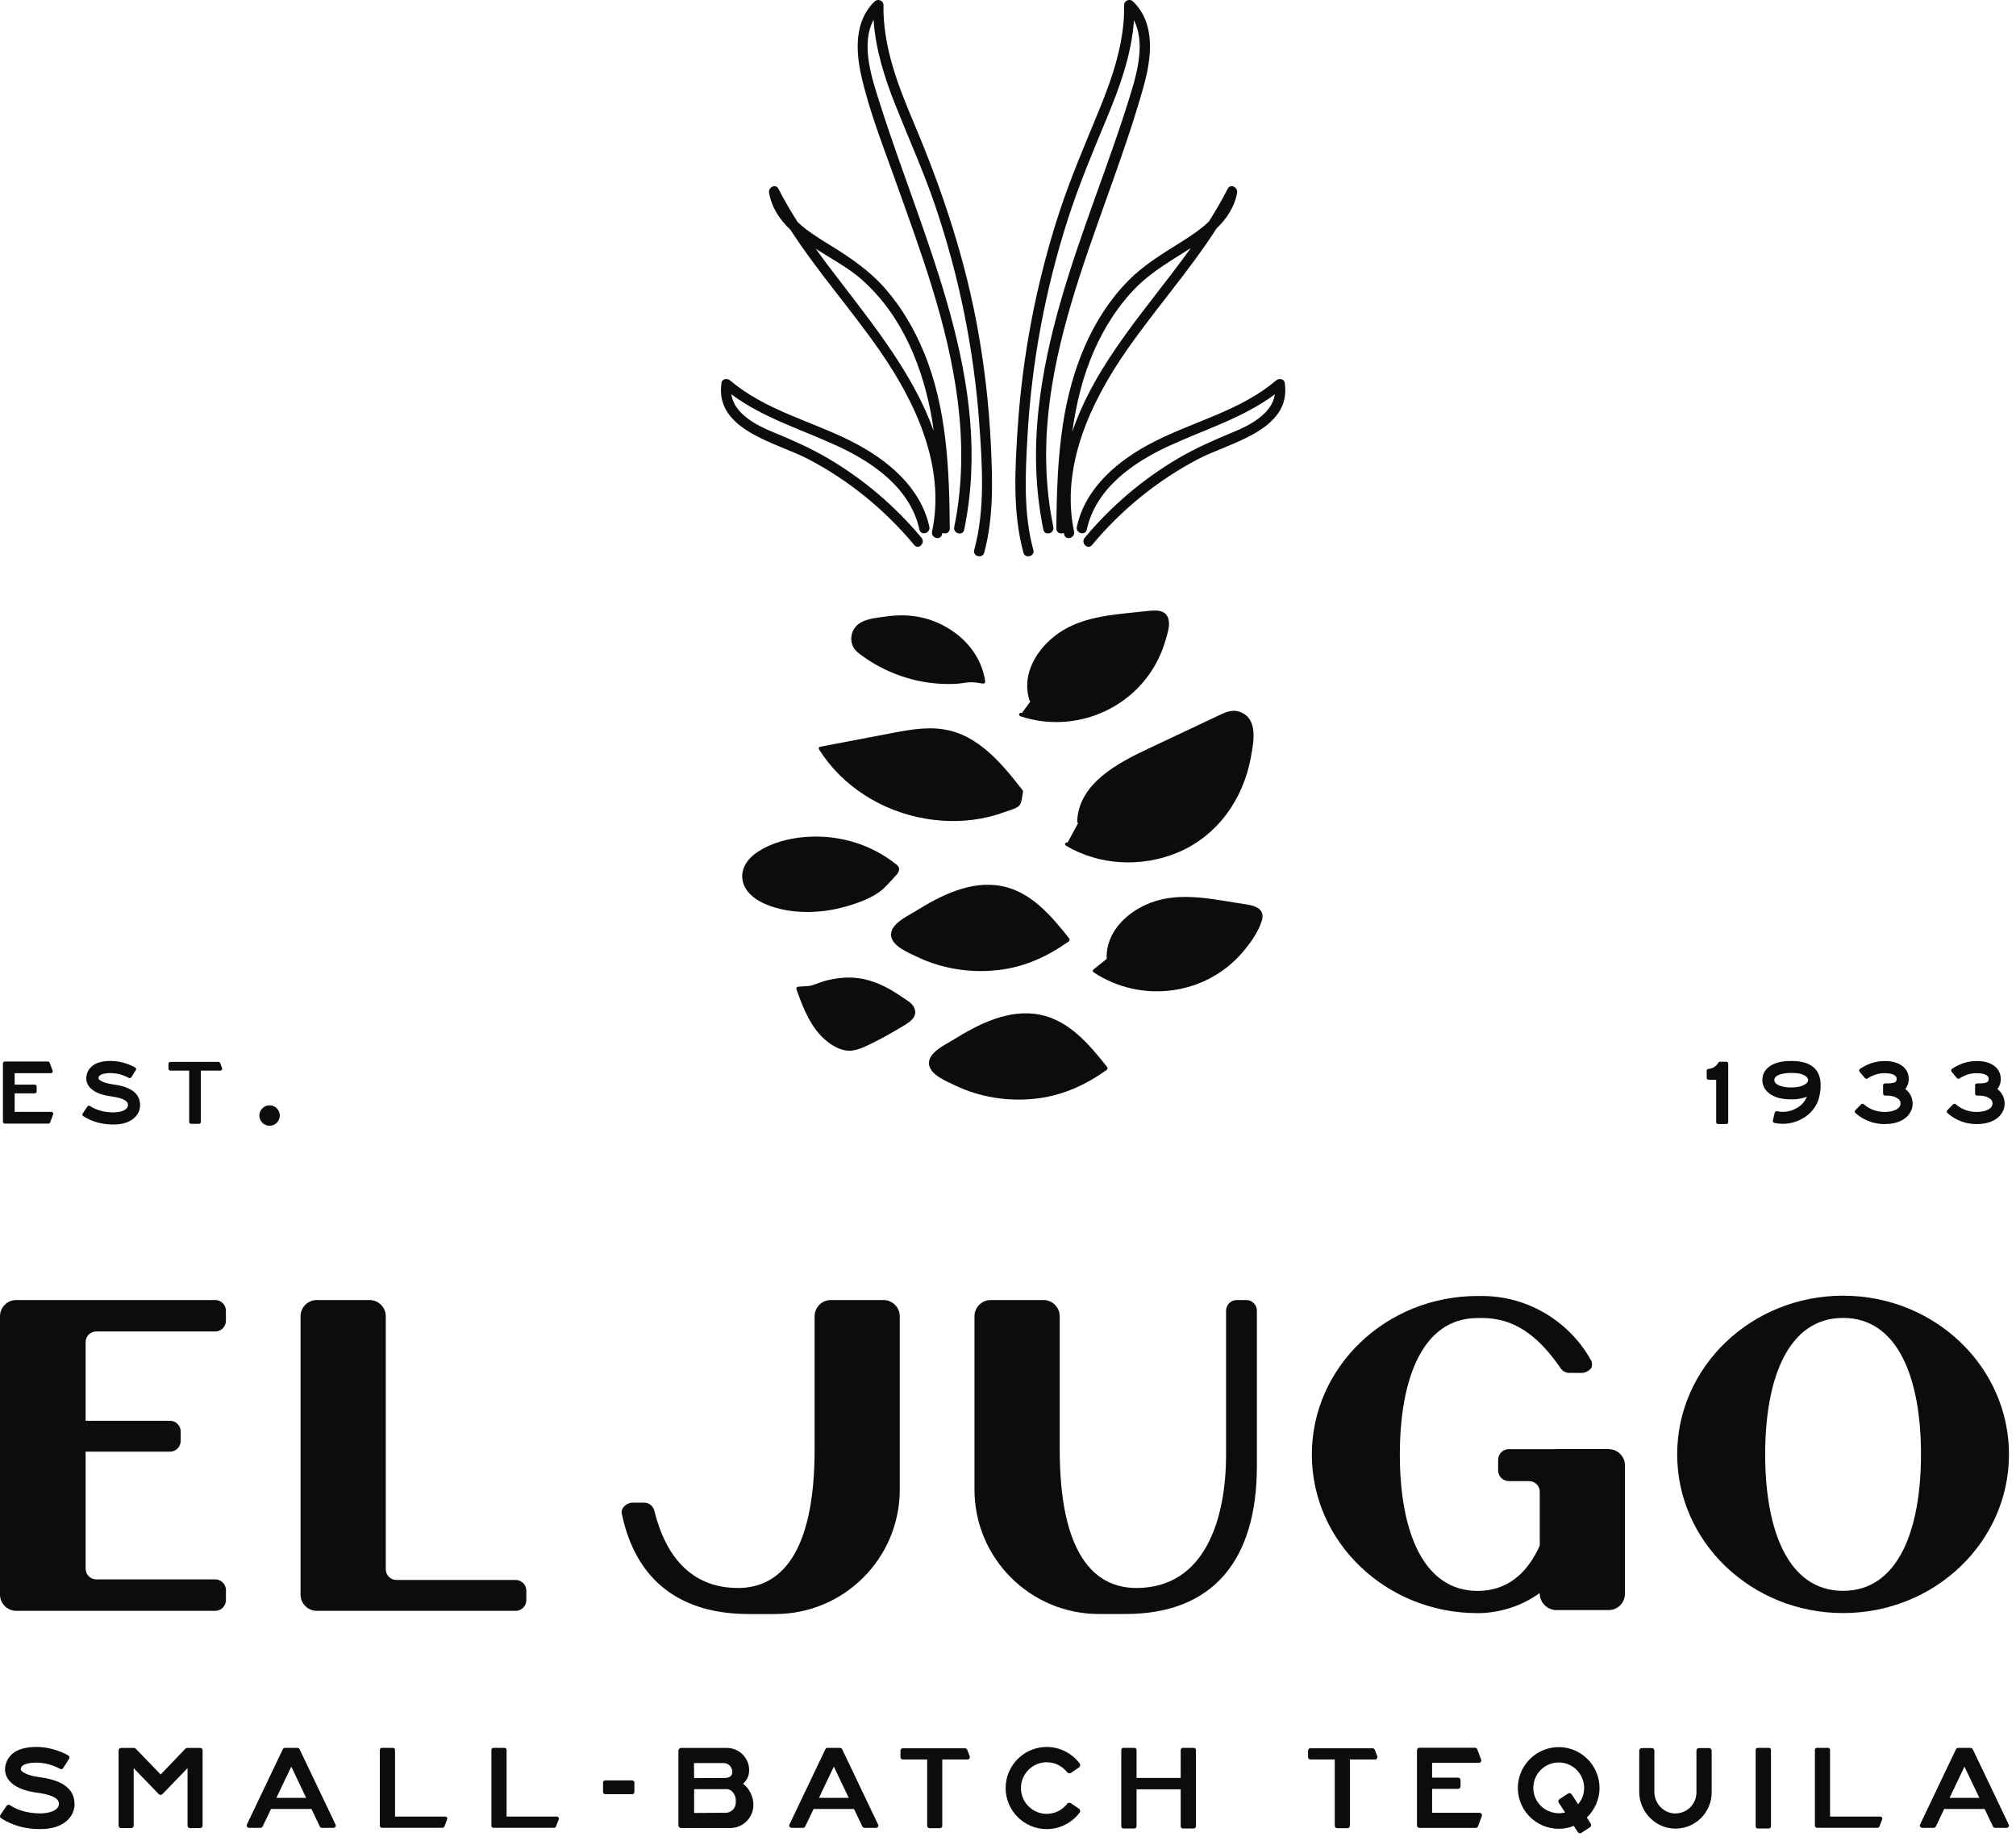     <svg
      width="153"
      height="140"
      viewBox="0 0 153 140"
      fill="none"
      xmlns="http://www.w3.org/2000/svg"
    >
      <title>El Jugo, Small-Batch Tequila | EST. 1933</title>
      <path
        d="M87.053 46.375C84.801 46.634 82.304 46.701 80.369 48.031C78.736 49.155 77.464 51.157 78.142 53.176C78.152 53.207 78.175 53.224 78.196 53.239L77.556 54.119C77.541 54.115 77.524 54.11 77.508 54.106C77.349 54.052 77.28 54.304 77.439 54.359C81.533 55.729 86.106 53.833 87.954 49.916C88.154 49.489 88.323 49.047 88.454 48.594C88.584 48.144 88.786 47.566 88.701 47.093C88.546 46.229 87.716 46.3 87.049 46.377L87.053 46.375Z"
        fill="#0C0C0C"
      />
      <path
        d="M94.605 68.642C92.227 68.298 89.645 67.62 87.309 68.519C85.524 69.205 83.908 70.742 83.989 72.773C83.651 73.045 83.314 73.318 82.974 73.589C82.905 73.645 82.936 73.752 83.001 73.793C86.579 76.171 91.468 75.566 94.281 72.296C94.874 71.608 95.495 70.753 95.762 69.875C96.027 69.009 95.299 68.742 94.605 68.642Z"
        fill="#0C0C0C"
      />
      <path
        d="M67.276 55.716C65.595 56.035 63.914 56.356 62.231 56.676C62.15 56.69 62.11 56.801 62.154 56.867C63.929 59.702 66.955 61.57 70.229 62.131C71.823 62.404 73.468 62.377 75.043 61.996C75.437 61.9 75.825 61.783 76.204 61.643C76.504 61.533 77.138 61.378 77.353 61.143C77.562 60.915 77.57 60.396 77.639 60.1C77.649 60.054 77.635 60.019 77.61 59.989C77.606 59.983 77.61 59.979 77.606 59.973C76.06 57.985 74.258 55.768 71.614 55.355C70.162 55.128 68.698 55.445 67.276 55.716Z"
        fill="#0C0C0C"
      />
      <path
        d="M80.89 64.177C83.43 65.691 86.627 65.839 89.347 64.715C92.392 63.458 94.361 60.653 94.936 57.451C95.138 56.327 95.501 54.571 94.137 54.042C93.468 53.783 92.897 54.108 92.308 54.386C90.6 55.191 88.89 55.998 87.182 56.803C84.865 57.896 81.85 59.435 81.749 62.363C81.749 62.421 81.781 62.452 81.823 62.469L81.017 63.952C80.876 63.873 80.749 64.092 80.89 64.177Z"
        fill="#0C0C0C"
      />
      <path
        d="M72.354 47.939C70.801 46.847 69.076 46.523 67.212 46.792C66.471 46.899 65.42 46.963 64.913 47.593C64.559 48.033 64.498 48.669 64.786 49.159C64.953 49.441 65.234 49.629 65.495 49.816C65.91 50.117 66.348 50.386 66.801 50.623C67.627 51.057 68.509 51.389 69.416 51.608C70.471 51.86 71.566 51.962 72.651 51.891C73.047 51.864 73.456 51.758 73.846 51.781C74.1 51.795 74.356 51.852 74.611 51.885C74.617 51.885 74.621 51.881 74.63 51.881C74.653 51.881 74.671 51.877 74.692 51.864C74.705 51.858 74.717 51.852 74.728 51.841C74.74 51.831 74.746 51.818 74.753 51.804C74.763 51.783 74.767 51.766 74.767 51.743C74.767 51.737 74.774 51.733 74.772 51.725C74.546 50.154 73.643 48.842 72.356 47.939H72.354Z"
        fill="#0C0C0C"
      />
      <path
        d="M68.521 75.712C68.138 75.445 67.743 75.195 67.333 74.974C66.653 74.613 65.923 74.344 65.157 74.24C64.288 74.123 63.41 74.227 62.567 74.457C62.15 74.571 61.729 74.809 61.299 74.838C61.053 74.855 60.807 74.872 60.561 74.886C60.55 74.886 60.546 74.897 60.536 74.899C60.511 74.903 60.494 74.915 60.475 74.93C60.473 74.932 60.469 74.934 60.467 74.936C60.444 74.957 60.438 74.984 60.438 75.02C60.438 75.024 60.438 75.028 60.438 75.03C60.438 75.038 60.434 75.043 60.438 75.053C60.934 76.482 61.547 78.058 62.763 79.032C63.226 79.403 63.879 79.764 64.492 79.745C65.107 79.729 65.743 79.389 66.284 79.124C67.095 78.726 67.879 78.269 68.653 77.804C69.159 77.499 69.708 77.068 69.343 76.406C69.172 76.098 68.805 75.906 68.525 75.712H68.521Z"
        fill="#0C0C0C"
      />
      <path
        d="M75.806 73.618C77.802 73.376 79.505 72.588 81.126 71.439C81.13 71.435 81.13 71.43 81.134 71.426C81.143 71.42 81.145 71.41 81.149 71.401C81.163 71.38 81.178 71.362 81.18 71.339C81.18 71.328 81.174 71.318 81.174 71.305C81.17 71.284 81.168 71.264 81.157 71.247C81.155 71.243 81.157 71.237 81.153 71.232C79.806 69.535 78.267 67.685 76.025 67.249C73.674 66.792 71.378 67.969 69.443 69.174C68.836 69.553 67.455 70.171 67.639 71.091C67.791 71.858 69.022 72.342 69.631 72.632C71.539 73.541 73.712 73.871 75.806 73.616V73.618Z"
        fill="#0C0C0C"
      />
      <path
        d="M84.058 81.095C84.058 81.084 84.052 81.074 84.052 81.061C84.048 81.04 84.046 81.02 84.035 81.003C84.033 80.999 84.035 80.993 84.031 80.988C82.684 79.291 81.145 77.441 78.903 77.005C76.553 76.548 74.256 77.725 72.321 78.93C71.714 79.309 70.334 79.927 70.517 80.847C70.669 81.614 71.9 82.098 72.509 82.388C74.417 83.297 76.59 83.626 78.684 83.372C80.68 83.13 82.384 82.342 84.004 81.193C84.008 81.189 84.008 81.184 84.012 81.18C84.021 81.174 84.023 81.163 84.027 81.155C84.042 81.134 84.056 81.115 84.058 81.093V81.095Z"
        fill="#0C0C0C"
      />
      <path
        d="M64.198 68.801C65.136 68.532 66.294 68.123 67.028 67.458C67.395 67.126 67.716 66.732 68.058 66.373C68.114 66.315 68.152 66.25 68.175 66.185C68.271 66.012 68.265 65.8 68.058 65.635C66.552 64.423 64.755 63.708 62.83 63.533C61.02 63.37 58.834 63.683 57.33 64.776C56.613 65.297 56.125 66.133 56.411 67.032C56.665 67.833 57.439 68.354 58.177 68.655C60.035 69.41 62.3 69.345 64.2 68.799L64.198 68.801Z"
        fill="#0C0C0C"
      />
      <path
        d="M85.641 21.289C82.772 24.194 81.293 28.171 80.678 32.142C80.269 34.78 80.19 37.449 80.171 40.115C80.169 40.448 80.511 40.557 80.742 40.446C80.751 40.484 80.751 40.519 80.759 40.557C80.863 41.049 81.616 40.84 81.514 40.348C80.482 35.435 82.74 30.573 85.483 26.619C87.672 23.464 90.248 20.573 92.323 17.345C93.088 16.607 93.689 15.729 93.889 14.628C93.962 14.221 93.389 13.904 93.174 14.327C92.74 15.182 92.256 16.01 91.741 16.82C91.197 17.337 90.563 17.781 89.927 18.186C88.425 19.143 86.905 20.01 85.641 21.289ZM81.378 32.776C81.672 30.657 82.167 28.576 83.036 26.605C83.823 24.824 84.884 23.149 86.267 21.77C87.483 20.559 88.951 19.743 90.375 18.826C87.126 23.351 83.178 27.468 81.376 32.778L81.378 32.776Z"
        fill="#0C0C0C"
      />
      <path
        d="M78.421 41.739C77.674 38.988 77.814 36.038 77.971 33.218C78.127 30.386 78.465 27.564 78.986 24.774C79.499 22.031 80.183 19.32 81.036 16.661C81.879 14.033 82.942 11.506 84.002 8.959C84.993 6.578 85.879 4.119 86.06 1.541C86.888 3.153 86.363 5.293 85.86 6.949C85.04 9.654 84.073 12.311 83.12 14.972C81.255 20.175 79.441 25.441 78.83 30.963C78.488 34.048 78.557 37.164 79.186 40.206C79.289 40.699 80.042 40.49 79.942 39.998C77.518 28.267 83.739 17.497 86.792 6.559C87.385 4.436 87.733 1.787 85.981 0.104C85.741 -0.125 85.308 0.035 85.314 0.382C85.358 3.153 84.465 5.783 83.428 8.319C82.371 10.903 81.266 13.451 80.396 16.106C78.663 21.406 77.604 26.926 77.234 32.49C77.028 35.608 76.842 38.901 77.67 41.946C77.802 42.432 78.557 42.225 78.425 41.737L78.421 41.739Z"
        fill="#0C0C0C"
      />
      <path
        d="M67.935 13.654C69.883 19.099 71.935 24.582 72.674 30.352C73.084 33.562 73.074 36.824 72.419 40C72.317 40.492 73.072 40.701 73.174 40.209C75.487 29.009 70.14 18.413 66.832 8.023C66.223 6.108 65.266 3.422 66.298 1.502C66.448 3.741 67.128 5.9 67.958 7.985C68.972 10.534 70.098 13.026 70.98 15.627C72.786 20.957 73.914 26.515 74.319 32.129C74.546 35.285 74.776 38.657 73.937 41.739C73.806 42.225 74.559 42.434 74.692 41.948C75.428 39.241 75.328 36.361 75.191 33.583C75.053 30.801 74.738 28.027 74.258 25.285C73.291 19.76 71.543 14.513 69.366 9.358C68.158 6.496 66.999 3.541 67.049 0.386C67.055 0.04 66.621 -0.121 66.382 0.108C64.826 1.602 64.936 3.877 65.383 5.825C65.992 8.488 67.022 11.089 67.939 13.656L67.935 13.654Z"
        fill="#0C0C0C"
      />
      <path
        d="M97.497 29.047C97.449 28.73 97.04 28.705 96.844 28.874C94.167 31.155 90.671 31.952 87.595 33.518C84.949 34.865 82.384 36.949 81.725 39.985C81.618 40.475 82.371 40.686 82.48 40.194C83.155 37.084 85.964 35.116 88.69 33.856C91.414 32.599 94.332 31.727 96.753 29.927C96.544 31.391 94.874 32.269 93.614 32.786C92.175 33.376 90.765 33.998 89.422 34.784C86.726 36.365 84.319 38.419 82.319 40.819C82 41.203 82.55 41.76 82.872 41.372C85.109 38.684 87.846 36.455 90.947 34.832C93.32 33.591 98.058 32.659 97.501 29.047H97.497Z"
        fill="#0C0C0C"
      />
      <path
        d="M59.989 17.443C62.056 20.632 64.6 23.495 66.769 26.619C69.512 30.571 71.77 35.435 70.738 40.348C70.636 40.84 71.389 41.049 71.493 40.557C71.501 40.519 71.504 40.484 71.51 40.446C71.743 40.557 72.083 40.448 72.081 40.115C72.048 35.624 71.86 30.986 70.135 26.78C69.408 25.005 68.436 23.333 67.168 21.887C65.956 20.507 64.49 19.524 62.94 18.571C62.121 18.067 61.249 17.527 60.538 16.857C60.017 16.038 59.52 15.199 59.08 14.329C58.867 13.91 58.29 14.221 58.365 14.63C58.578 15.796 59.191 16.688 59.992 17.445L59.989 17.443ZM65.391 21.212C68.504 23.956 70.09 27.975 70.761 31.985C70.801 32.225 70.824 32.467 70.857 32.709C69.201 28.021 65.616 23.837 62.694 19.954C62.429 19.602 62.169 19.243 61.912 18.884C63.126 19.656 64.415 20.35 65.393 21.209L65.391 21.212Z"
        fill="#0C0C0C"
      />
      <path
        d="M69.385 41.37C69.708 41.758 70.258 41.201 69.937 40.817C67.937 38.415 65.531 36.365 62.834 34.782C61.489 33.994 60.081 33.374 58.642 32.784C57.38 32.267 55.71 31.391 55.504 29.925C57.925 31.725 60.842 32.596 63.566 33.854C66.294 35.114 69.101 37.08 69.777 40.192C69.883 40.684 70.638 40.475 70.532 39.983C69.873 36.947 67.305 34.865 64.661 33.516C61.585 31.95 58.09 31.153 55.412 28.872C55.214 28.703 54.807 28.728 54.759 29.045C54.202 32.655 58.938 33.589 61.314 34.83C64.415 36.448 67.153 38.684 69.389 41.37H69.385Z"
        fill="#0C0C0C"
      />
      <path
        d="M16.332 101.053C16.78 101.053 17.145 100.69 17.145 100.24V99.478C17.145 99.03 16.782 98.665 16.332 98.665H1.235C0.553 98.665 0 99.218 0 99.9V121.02C0 121.701 0.553 122.254 1.235 122.254H16.334C16.782 122.254 17.147 121.891 17.147 121.441V120.68C17.147 120.231 16.784 119.866 16.334 119.866H7.31C6.861 119.866 6.498 119.503 6.498 119.055V110.173H12.901C13.349 110.173 13.714 109.81 13.714 109.359V108.642C13.714 108.194 13.351 107.829 12.901 107.829H6.498V101.858C6.498 101.412 6.861 101.049 7.308 101.049H16.334L16.332 101.053Z"
        fill="#0C0C0C"
      />
      <path
        d="M39.132 119.91H30.09C29.641 119.91 29.278 119.547 29.278 119.099V99.9C29.278 99.218 28.726 98.665 28.044 98.665H24.044C23.362 98.665 22.809 99.218 22.809 99.9V121.02C22.809 121.701 23.362 122.254 24.044 122.254H39.132C39.581 122.254 39.946 121.889 39.946 121.441V120.723C39.946 120.275 39.583 119.91 39.132 119.91Z"
        fill="#0C0C0C"
      />
      <path
        d="M94.58 98.665H93.862C93.414 98.665 93.049 99.028 93.049 99.478V110.417C93.049 115.18 91.512 120.519 86.24 120.519C83.028 120.519 80.425 117.918 80.425 109.996V99.9C80.425 99.218 79.873 98.665 79.191 98.665H75.191C74.509 98.665 73.956 99.218 73.956 99.9V113.047C73.956 118.265 78.186 122.494 83.403 122.494H85.41C92.064 122.494 95.389 118.411 95.389 111.257V99.476C95.389 99.028 95.026 98.663 94.575 98.663L94.58 98.665Z"
        fill="#0C0C0C"
      />
      <path
        d="M139.877 98.335C132.923 98.335 127.286 103.729 127.286 110.379C127.286 117.03 132.923 122.423 139.877 122.423C146.83 122.423 152.467 117.03 152.467 110.379C152.467 103.729 146.83 98.335 139.877 98.335ZM139.877 120.736C135.683 120.736 133.964 116.1 133.964 110.379C133.964 104.659 135.683 100.023 139.877 100.023C144.07 100.023 145.789 104.659 145.789 110.379C145.789 116.1 144.07 120.736 139.877 120.736Z"
        fill="#0C0C0C"
      />
      <path
        d="M67.057 98.665H63.057C62.375 98.665 61.823 99.218 61.823 99.9V109.996C61.823 117.916 59.22 120.519 56.008 120.519C52.309 120.519 50.446 117.887 49.666 114.669C49.666 114.669 49.666 114.669 49.662 114.659C49.572 114.308 49.268 114.044 48.888 114.044H47.998C47.549 114.046 47.103 114.465 47.184 114.859C48.3 120.221 51.906 122.496 56.832 122.496H58.838C64.056 122.496 68.286 118.267 68.286 113.049V99.902C68.286 99.22 67.733 98.667 67.051 98.667L67.057 98.665Z"
        fill="#0C0C0C"
      />
      <path
        d="M122.089 109.977H118.089C118.089 109.977 118.073 109.981 118.064 109.983H114.511C114.062 109.983 113.697 110.346 113.697 110.796V111.595C113.697 112.044 114.06 112.408 114.511 112.408H116.046C116.494 112.408 116.857 112.771 116.857 113.22V117.299C115.916 119.407 114.388 120.742 112.146 120.742C107.954 120.742 106.238 116.108 106.238 110.394C106.238 104.68 107.941 100.033 112.133 100.033C112.246 100.033 112.365 100.021 112.477 100.029C114.853 100.029 116.692 101.287 118.44 103.843C118.586 104.056 118.832 104.196 119.109 104.196H120.042C120.302 104.196 120.596 104.039 120.753 103.843C120.855 103.716 120.834 103.399 120.765 103.274C119.209 100.425 116.094 98.359 112.473 98.359V98.363C112.363 98.361 112.252 98.359 112.142 98.359C105.193 98.359 99.56 103.747 99.56 110.394C99.56 117.04 105.193 122.429 112.142 122.429C113.787 122.429 115.522 121.883 116.853 120.899V120.961C116.853 121.176 116.922 121.368 117.02 121.545C117.02 121.549 117.02 121.558 117.02 121.56C117.047 121.61 117.086 121.651 117.122 121.697C117.18 121.774 117.243 121.843 117.318 121.906C117.387 121.964 117.462 122.014 117.541 122.056C117.583 122.077 117.624 122.096 117.67 122.112C117.8 122.16 117.937 122.196 118.085 122.196C118.085 122.196 118.085 122.196 118.087 122.196H122.087C122.769 122.196 123.322 121.643 123.322 120.961V111.218C123.322 110.536 122.769 109.983 122.087 109.983L122.089 109.977Z"
        fill="#0C0C0C"
      />
      <path
        d="M5.66 136.919C5.66 137.864 4.855 138.819 3.055 138.819C1.919 138.819 0.918 138.54 0.079 137.989C0.04 137.964 0.012 137.925 0.004 137.877C-0.004 137.831 0.004 137.783 0.031 137.743L0.503 137.047C0.557 136.965 0.661 136.946 0.742 136.999C1.383 137.416 2.16 137.626 3.055 137.626C3.887 137.626 4.469 137.334 4.469 136.919C4.469 136.723 4.469 136.269 2.724 136.041C1.497 135.881 0.242 135.284 0.396 134.091C0.455 133.645 0.711 133.241 1.099 132.982C1.497 132.717 2.062 132.584 2.778 132.584C3.973 132.584 4.924 133.08 5.187 133.232C5.228 133.255 5.257 133.295 5.268 133.341C5.278 133.387 5.272 133.435 5.245 133.476L4.797 134.187C4.747 134.267 4.644 134.292 4.563 134.248C4.363 134.137 3.643 133.774 2.776 133.774C2.15 133.774 1.869 133.9 1.756 133.975C1.654 134.043 1.589 134.141 1.574 134.246C1.541 134.502 2.233 134.775 2.874 134.859C3.789 134.978 4.425 135.174 4.874 135.474C5.393 135.82 5.658 136.308 5.656 136.917L5.66 136.919Z"
        fill="#0C0C0C"
      />
      <path
        d="M15.376 132.842V138.561C15.376 138.661 15.293 138.744 15.193 138.744H14.419C14.317 138.744 14.233 138.661 14.233 138.561V134.192L12.321 136.171C12.252 136.242 12.125 136.244 12.056 136.171L10.144 134.192V138.561C10.144 138.663 10.06 138.746 9.96 138.746H9.187C9.084 138.746 9.001 138.663 9.001 138.561V132.842C9.001 132.74 9.084 132.659 9.187 132.659H10.171C10.221 132.659 10.269 132.68 10.302 132.715L12.194 134.673L14.073 132.715C14.108 132.68 14.156 132.659 14.204 132.659H15.191C15.293 132.659 15.376 132.74 15.376 132.844V132.842Z"
        fill="#0C0C0C"
      />
      <path
        d="M25.468 138.471C25.493 138.527 25.491 138.59 25.457 138.642C25.424 138.694 25.37 138.723 25.307 138.723H24.433C24.365 138.723 24.302 138.684 24.273 138.623L23.637 137.293H20.569L19.933 138.623C19.904 138.686 19.841 138.723 19.772 138.723H18.899C18.838 138.723 18.782 138.692 18.748 138.642C18.715 138.592 18.711 138.527 18.738 138.471L21.464 132.755C21.493 132.692 21.555 132.655 21.624 132.655H22.569C22.642 132.655 22.709 132.696 22.74 132.763L25.464 138.471H25.468ZM20.974 136.448H23.236L22.106 134.077L20.976 136.448H20.974Z"
        fill="#0C0C0C"
      />
      <path
        d="M33.921 137.933C33.95 137.975 33.956 138.029 33.937 138.075L33.729 138.619C33.706 138.68 33.648 138.719 33.583 138.719H28.984C28.899 138.719 28.828 138.648 28.828 138.565V132.807C28.828 132.721 28.897 132.652 28.984 132.652H29.825C29.91 132.652 29.979 132.721 29.979 132.807V137.866H33.789C33.839 137.866 33.887 137.891 33.916 137.933H33.921Z"
        fill="#0C0C0C"
      />
      <path
        d="M42.388 137.933C42.417 137.975 42.423 138.029 42.404 138.075L42.196 138.619C42.173 138.68 42.114 138.719 42.05 138.719H37.451C37.366 138.719 37.295 138.648 37.295 138.565V132.807C37.295 132.721 37.364 132.652 37.451 132.652H38.292C38.377 132.652 38.446 132.721 38.446 132.807V137.866H42.256C42.306 137.866 42.354 137.891 42.383 137.933H42.388Z"
        fill="#0C0C0C"
      />
      <path
        d="M48.146 135.293V136C48.146 136.094 48.069 136.171 47.975 136.171H45.937C45.843 136.171 45.766 136.094 45.766 136V135.293C45.766 135.199 45.843 135.122 45.937 135.122H47.977C48.071 135.122 48.148 135.199 48.148 135.293H48.146Z"
        fill="#0C0C0C"
      />
      <path
        d="M57.178 136.978C57.178 137.95 56.388 138.738 55.416 138.738H51.689C51.577 138.738 51.487 138.646 51.487 138.536V132.861C51.487 132.748 51.579 132.659 51.689 132.659H55.168C56.098 132.659 56.855 133.416 56.855 134.346C56.855 134.869 56.609 135.174 56.392 135.38C56.863 135.716 57.178 136.354 57.178 136.976V136.978ZM55.572 134.465C55.572 134.102 55.278 133.806 54.915 133.806H52.667L52.68 134.951L55.009 134.938C55.141 134.938 55.57 134.907 55.57 134.509V134.463L55.572 134.465ZM52.68 137.593L55.066 137.58C55.493 137.58 55.841 137.232 55.841 136.805V136.596C55.841 136.229 55.539 135.785 55.161 135.785H52.68V137.593Z"
        fill="#0C0C0C"
      />
      <path
        d="M66.644 138.471C66.669 138.527 66.667 138.59 66.634 138.642C66.6 138.694 66.546 138.723 66.484 138.723H65.61C65.541 138.723 65.478 138.684 65.449 138.623L64.813 137.293H61.745L61.109 138.623C61.08 138.686 61.017 138.723 60.949 138.723H60.075C60.014 138.723 59.958 138.692 59.925 138.642C59.891 138.592 59.887 138.527 59.914 138.471L62.64 132.755C62.669 132.692 62.732 132.655 62.801 132.655H63.745C63.818 132.655 63.885 132.696 63.916 132.763L66.64 138.471H66.644ZM62.15 136.448H64.413L63.282 134.077L62.152 136.448H62.15Z"
        fill="#0C0C0C"
      />
      <path
        d="M73.595 133.291C73.616 133.347 73.608 133.407 73.574 133.457C73.541 133.505 73.485 133.535 73.426 133.535H71.512V138.569C71.512 138.667 71.43 138.748 71.332 138.748H70.544C70.446 138.748 70.365 138.667 70.365 138.569V133.535H68.517C68.419 133.535 68.338 133.453 68.338 133.355V132.863C68.338 132.763 68.419 132.684 68.517 132.684H73.239C73.312 132.684 73.38 132.73 73.405 132.798L73.593 133.291H73.595Z"
        fill="#0C0C0C"
      />
      <path
        d="M77.482 135.701C77.482 136.782 78.36 137.662 79.441 137.662C80.039 137.662 80.617 137.378 80.986 136.903C81.055 136.813 81.182 136.792 81.274 136.855L81.883 137.268C81.931 137.301 81.962 137.349 81.972 137.407C81.983 137.466 81.968 137.526 81.933 137.572C81.345 138.352 80.415 138.819 79.441 138.819C77.72 138.819 76.321 137.42 76.321 135.701C76.321 133.983 77.72 132.584 79.441 132.584C80.415 132.584 81.347 133.051 81.935 133.833C81.97 133.879 81.985 133.939 81.975 133.998C81.964 134.056 81.933 134.106 81.885 134.139L81.276 134.552C81.182 134.615 81.057 134.594 80.988 134.504C80.619 134.029 80.041 133.745 79.443 133.745C78.362 133.745 77.482 134.623 77.482 135.706V135.701Z"
        fill="#0C0C0C"
      />
      <path
        d="M90.765 132.817V138.607C90.765 138.696 90.69 138.771 90.6 138.771H89.77C89.678 138.771 89.606 138.696 89.606 138.607V135.797H86.256V138.607C86.256 138.696 86.181 138.771 86.091 138.771H85.261C85.17 138.771 85.097 138.696 85.097 138.607V132.817C85.097 132.728 85.172 132.652 85.261 132.652H86.091C86.183 132.652 86.256 132.728 86.256 132.817V134.938H89.606V132.817C89.606 132.728 89.681 132.652 89.77 132.652H90.6C90.692 132.652 90.765 132.728 90.765 132.817Z"
        fill="#0C0C0C"
      />
      <path
        d="M104.529 133.291C104.55 133.347 104.542 133.407 104.508 133.457C104.475 133.505 104.419 133.535 104.36 133.535H102.446V138.569C102.446 138.667 102.365 138.748 102.267 138.748H101.478C101.38 138.748 101.299 138.667 101.299 138.569V133.535H99.451C99.353 133.535 99.272 133.453 99.272 133.355V132.863C99.272 132.763 99.353 132.684 99.451 132.684H104.173C104.246 132.684 104.314 132.73 104.339 132.798L104.527 133.291H104.529Z"
        fill="#0C0C0C"
      />
      <path
        d="M112.44 137.66C112.473 137.71 112.481 137.772 112.461 137.829L112.167 138.609C112.139 138.68 112.071 138.728 111.996 138.728H107.722C107.622 138.728 107.539 138.646 107.539 138.544V132.828C107.539 132.728 107.62 132.644 107.722 132.644H111.943C112.018 132.644 112.089 132.692 112.114 132.763L112.408 133.543C112.429 133.599 112.423 133.664 112.388 133.712C112.352 133.762 112.298 133.791 112.237 133.791H108.686V134.913H110.661C110.761 134.913 110.844 134.994 110.844 135.095V135.58C110.844 135.681 110.763 135.764 110.661 135.764H108.686V137.58H112.287C112.348 137.58 112.404 137.61 112.438 137.66H112.44Z"
        fill="#0C0C0C"
      />
      <path
        d="M121.395 135.693C121.395 136.54 121.042 137.355 120.427 137.941L120.725 138.398C120.786 138.492 120.759 138.617 120.667 138.677L120.023 139.099C119.989 139.12 119.95 139.132 119.912 139.132C119.847 139.132 119.783 139.099 119.743 139.04L119.439 138.575C119.074 138.721 118.688 138.796 118.294 138.796C117.434 138.796 116.607 138.433 116.023 137.804C115.428 137.163 115.138 136.331 115.203 135.46C115.316 133.945 116.544 132.719 118.056 132.607C118.926 132.54 119.76 132.832 120.4 133.426C121.032 134.01 121.393 134.84 121.393 135.697L121.395 135.693ZM119.001 136.123C119.044 136.094 119.099 136.083 119.151 136.094C119.203 136.104 119.249 136.135 119.278 136.179L119.77 136.932C120.064 136.586 120.225 136.148 120.225 135.691C120.225 135.161 120.002 134.648 119.616 134.285C119.253 133.945 118.79 133.762 118.298 133.762C118.256 133.762 118.214 133.762 118.173 133.766C117.207 133.829 116.433 134.6 116.373 135.566C116.34 136.104 116.523 136.617 116.892 137.009C117.368 137.516 118.116 137.731 118.782 137.558L118.3 136.821C118.239 136.728 118.264 136.602 118.358 136.542L119.003 136.121L119.001 136.123Z"
        fill="#0C0C0C"
      />
      <path
        d="M129.902 132.859V136.033C129.902 136.78 129.607 137.476 129.074 138C128.554 138.506 127.877 138.782 127.155 138.782C127.132 138.782 127.111 138.782 127.088 138.782C125.61 138.746 124.406 137.491 124.406 135.985V132.859C124.406 132.755 124.492 132.669 124.596 132.669H125.366C125.47 132.669 125.555 132.755 125.555 132.859V135.998C125.555 136.871 126.25 137.606 127.103 137.631C127.537 137.639 127.95 137.485 128.262 137.18C128.575 136.876 128.748 136.469 128.748 136.033V132.859C128.748 132.755 128.834 132.669 128.938 132.669H129.71C129.814 132.669 129.899 132.755 129.899 132.859H129.902Z"
        fill="#0C0C0C"
      />
      <path
        d="M134.404 132.809V138.617C134.404 138.702 134.333 138.773 134.248 138.773H133.399C133.313 138.773 133.242 138.702 133.242 138.617V132.809C133.242 132.723 133.313 132.652 133.399 132.652H134.248C134.333 132.652 134.404 132.723 134.404 132.809Z"
        fill="#0C0C0C"
      />
      <path
        d="M142.83 137.933C142.859 137.975 142.865 138.029 142.846 138.075L142.638 138.619C142.615 138.68 142.556 138.719 142.492 138.719H137.893C137.808 138.719 137.737 138.648 137.737 138.565V132.807C137.737 132.721 137.806 132.652 137.893 132.652H138.734C138.819 132.652 138.888 132.721 138.888 132.807V137.866H142.698C142.748 137.866 142.796 137.891 142.825 137.933H142.83Z"
        fill="#0C0C0C"
      />
      <path
        d="M152.45 138.471C152.475 138.527 152.473 138.59 152.44 138.642C152.406 138.694 152.352 138.723 152.29 138.723H151.416C151.347 138.723 151.284 138.684 151.255 138.623L150.619 137.293H147.551L146.915 138.623C146.886 138.686 146.823 138.723 146.755 138.723H145.881C145.82 138.723 145.764 138.692 145.731 138.642C145.697 138.592 145.693 138.527 145.72 138.471L148.446 132.755C148.475 132.692 148.538 132.655 148.607 132.655H149.551C149.624 132.655 149.691 132.696 149.722 132.763L152.446 138.471H152.45ZM147.956 136.448H150.219L149.088 134.077L147.958 136.448H147.956Z"
        fill="#0C0C0C"
      />
      <path
        d="M4.019 84.448C4.046 84.486 4.05 84.534 4.033 84.578L3.806 85.182C3.785 85.237 3.731 85.274 3.673 85.274H0.365C0.288 85.274 0.223 85.212 0.223 85.132V80.705C0.223 80.627 0.286 80.563 0.365 80.563H3.635C3.693 80.563 3.748 80.598 3.768 80.655L3.996 81.259C4.013 81.303 4.006 81.351 3.979 81.391C3.952 81.428 3.908 81.451 3.862 81.451H1.112V82.319H2.64C2.717 82.319 2.782 82.381 2.782 82.461V82.836C2.782 82.913 2.717 82.978 2.64 82.978H1.112V84.386H3.902C3.948 84.386 3.992 84.409 4.019 84.448Z"
        fill="#0C0C0C"
      />
      <path
        d="M10.632 83.873C10.632 84.605 10.008 85.345 8.615 85.345C7.735 85.345 6.959 85.128 6.311 84.703C6.279 84.682 6.261 84.653 6.252 84.615C6.244 84.58 6.252 84.542 6.273 84.513L6.638 83.975C6.68 83.912 6.761 83.898 6.824 83.937C7.318 84.26 7.921 84.425 8.615 84.425C9.26 84.425 9.71 84.2 9.71 83.877C9.71 83.727 9.71 83.374 8.359 83.197C7.41 83.072 6.436 82.611 6.557 81.687C6.601 81.341 6.799 81.028 7.101 80.828C7.41 80.623 7.848 80.519 8.4 80.519C9.326 80.519 10.062 80.903 10.265 81.02C10.296 81.038 10.319 81.07 10.327 81.105C10.336 81.141 10.332 81.18 10.311 81.212L9.962 81.762C9.923 81.823 9.843 81.843 9.781 81.808C9.627 81.722 9.07 81.441 8.398 81.441C7.914 81.441 7.695 81.539 7.61 81.597C7.531 81.649 7.481 81.727 7.47 81.806C7.443 82.004 7.979 82.217 8.477 82.281C9.187 82.375 9.679 82.525 10.025 82.757C10.427 83.026 10.632 83.401 10.632 83.875V83.873Z"
        fill="#0C0C0C"
      />
      <path
        d="M16.855 81.063C16.872 81.107 16.865 81.153 16.84 81.193C16.813 81.23 16.771 81.253 16.726 81.253H15.243V85.153C15.243 85.23 15.18 85.291 15.105 85.291H14.494C14.417 85.291 14.357 85.228 14.357 85.153V81.253H12.926C12.849 81.253 12.786 81.191 12.786 81.114V80.732C12.786 80.655 12.849 80.592 12.926 80.592H16.582C16.64 80.592 16.69 80.627 16.711 80.682L16.855 81.063Z"
        fill="#0C0C0C"
      />
      <path
        d="M19.683 84.663C19.683 84.236 20.031 83.887 20.459 83.887C20.886 83.887 21.235 84.236 21.235 84.663C21.235 85.091 20.886 85.439 20.459 85.439C20.031 85.439 19.683 85.093 19.683 84.663Z"
        fill="#0C0C0C"
      />
      <path
        d="M131.159 80.715V85.174C131.159 85.249 131.099 85.307 131.026 85.307H130.379C130.306 85.307 130.246 85.247 130.246 85.174V81.946H129.66C129.585 81.946 129.526 81.885 129.526 81.812V81.259C129.526 81.189 129.581 81.132 129.651 81.126C130.137 81.091 130.354 80.755 130.409 80.653C130.431 80.609 130.477 80.582 130.527 80.582H131.026C131.101 80.582 131.159 80.642 131.159 80.715Z"
        fill="#0C0C0C"
      />
      <path
        d="M138.164 82.148C138.192 82.5 138.158 82.87 138.06 83.276C137.918 83.864 137.543 84.392 137.007 84.761C136.509 85.103 135.904 85.291 135.303 85.291C135.088 85.291 134.871 85.268 134.663 85.224C134.623 85.216 134.59 85.193 134.567 85.157C134.544 85.122 134.538 85.082 134.548 85.043L134.688 84.452C134.707 84.373 134.786 84.323 134.865 84.34C135.042 84.375 135.226 84.392 135.412 84.381C135.516 84.375 135.622 84.361 135.731 84.338C135.839 84.315 135.945 84.283 136.05 84.244C136.156 84.204 136.26 84.156 136.356 84.1C136.456 84.044 136.55 83.979 136.636 83.908C136.723 83.835 136.805 83.756 136.873 83.67C136.882 83.656 136.896 83.637 136.913 83.618C136.926 83.606 136.936 83.591 136.944 83.576C136.967 83.543 136.99 83.51 137.009 83.476C137.047 83.414 137.082 83.343 137.115 83.264C137.12 83.253 137.124 83.245 137.128 83.234C137.128 83.234 137.126 83.234 137.124 83.234C137.063 83.259 137.003 83.282 136.94 83.301C136.811 83.341 136.667 83.372 136.517 83.395C136.367 83.418 136.208 83.43 136.033 83.435C135.995 83.435 135.958 83.435 135.922 83.435C134.319 83.435 133.747 82.644 133.747 81.966C133.747 81.493 133.993 81.093 134.442 80.84C134.815 80.63 135.311 80.523 135.92 80.523C136.333 80.523 137.426 80.523 137.931 81.355C138.025 81.508 138.089 81.683 138.127 81.887H138.137L138.146 82C138.152 82.046 138.156 82.098 138.16 82.15L138.164 82.148ZM136.732 81.52C136.467 81.437 136.177 81.43 135.925 81.43C135.341 81.43 134.657 81.57 134.657 81.969C134.657 82.3 135.178 82.532 135.925 82.532C135.954 82.532 135.983 82.532 136.014 82.532C136.225 82.525 136.496 82.509 136.744 82.415C136.911 82.352 137.034 82.279 137.12 82.194C137.186 82.127 137.224 82.046 137.226 81.975C137.226 81.772 136.98 81.602 136.734 81.524L136.732 81.52Z"
        fill="#0C0C0C"
      />
      <path
        d="M145.038 84.304C144.744 84.945 144.012 85.312 143.03 85.312C141.908 85.312 141.159 84.784 140.811 84.469C140.782 84.442 140.765 84.402 140.763 84.363C140.763 84.323 140.778 84.283 140.807 84.254L141.247 83.812C141.301 83.758 141.391 83.754 141.449 83.806C141.695 84.025 142.227 84.392 143.03 84.392C143.253 84.392 144 84.356 144.202 83.918C144.285 83.739 144.221 83.508 144.058 83.393C143.766 83.191 143.516 83.151 143.18 83.151H143.059C142.978 83.147 142.913 83.08 142.913 83.001V82.373C142.913 82.334 142.928 82.296 142.957 82.269C142.986 82.242 143.022 82.225 143.061 82.225H143.09C143.384 82.225 143.683 82.225 143.858 82.108C143.895 82.083 143.925 82.023 143.937 81.948C143.952 81.858 143.935 81.76 143.897 81.714C143.756 81.533 143.474 81.449 143.009 81.447C142.425 81.447 141.954 81.7 141.724 81.85C141.662 81.891 141.576 81.879 141.528 81.82L141.13 81.339C141.103 81.307 141.09 81.264 141.097 81.224C141.103 81.184 141.126 81.147 141.159 81.122C141.485 80.899 142.154 80.527 143.003 80.527C143.291 80.527 144.139 80.529 144.621 81.147C144.815 81.395 144.898 81.748 144.844 82.092C144.811 82.304 144.727 82.498 144.602 82.655L144.621 82.669C145.126 83.068 145.297 83.741 145.036 84.304H145.038Z"
        fill="#0C0C0C"
      />
      <path
        d="M152.02 84.304C151.724 84.945 150.994 85.312 150.012 85.312C148.89 85.312 148.141 84.784 147.793 84.469C147.764 84.442 147.747 84.402 147.745 84.363C147.745 84.323 147.76 84.283 147.789 84.254L148.229 83.812C148.283 83.758 148.373 83.754 148.431 83.806C148.677 84.025 149.209 84.392 150.012 84.392C150.235 84.392 150.982 84.356 151.184 83.918C151.268 83.739 151.203 83.508 151.04 83.393C150.75 83.191 150.498 83.151 150.162 83.151H150.041C149.96 83.147 149.895 83.08 149.895 83.001V82.373C149.895 82.334 149.91 82.296 149.939 82.269C149.968 82.242 150.004 82.225 150.043 82.225H150.073C150.367 82.225 150.665 82.225 150.84 82.108C150.878 82.083 150.907 82.023 150.919 81.948C150.934 81.858 150.917 81.76 150.88 81.714C150.738 81.533 150.456 81.449 149.991 81.447C149.407 81.447 148.936 81.7 148.707 81.85C148.644 81.891 148.558 81.879 148.51 81.82L148.112 81.339C148.085 81.307 148.073 81.264 148.079 81.224C148.085 81.184 148.108 81.147 148.141 81.122C148.467 80.899 149.136 80.527 149.985 80.527C150.273 80.527 151.122 80.529 151.603 81.147C151.797 81.395 151.881 81.748 151.829 82.092C151.795 82.304 151.712 82.498 151.587 82.655L151.605 82.669C152.11 83.068 152.281 83.741 152.02 84.304Z"
        fill="#0C0C0C"
      />
    </svg>